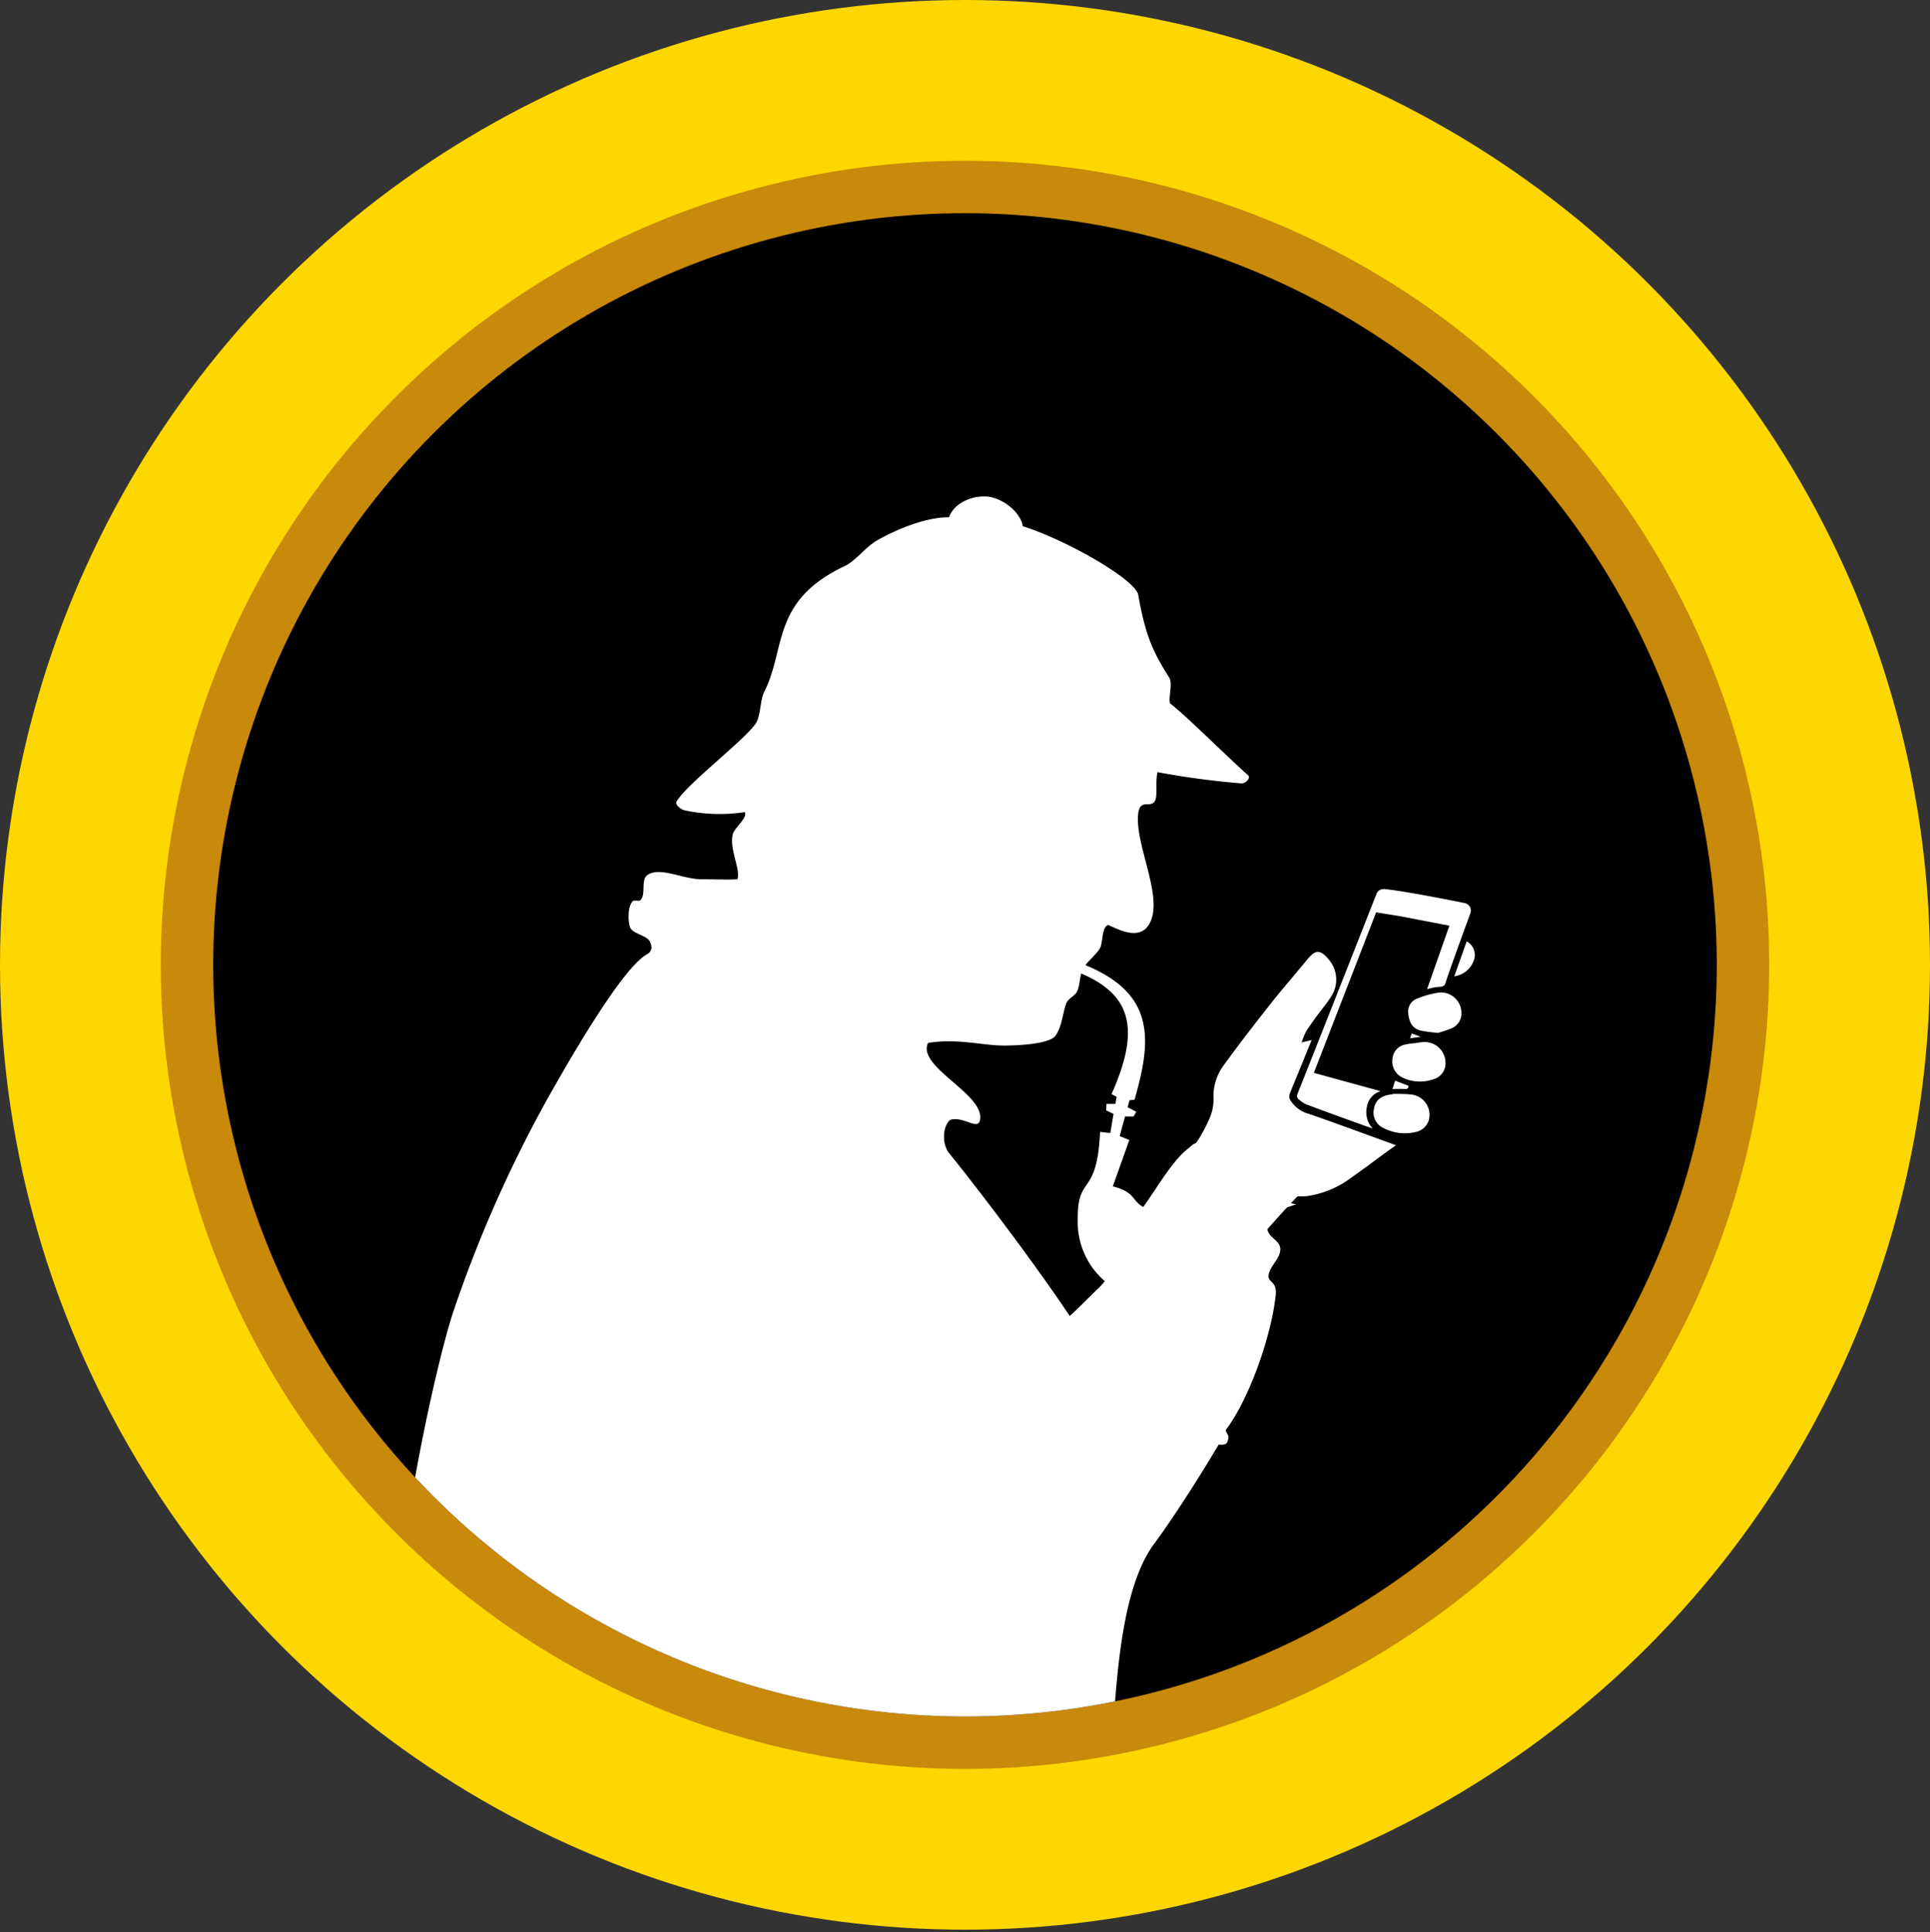 <svg xmlns="http://www.w3.org/2000/svg" xmlns:xlink="http://www.w3.org/1999/xlink" viewBox="0 0 432 432.58"><rect x="0" y="0" width="432" height="432.58" fill="#333333" stroke="none"/><defs><style>.cls-1{fill:none;}.cls-2{fill:gold;}.cls-3{fill:#c9890a;}.cls-4{clip-path:url(#clip-path);}.cls-5{fill:#fff;}</style><clipPath id="clip-path"><circle class="cls-1" cx="216" cy="216" r="168.27" transform="translate(-89.47 216) rotate(-45)"/></clipPath></defs><g id="Calque_2" data-name="Calque 2"><g id="Calque_5" data-name="Calque 5"><circle class="cls-2" cx="216" cy="216" r="216"/><circle class="cls-3" cx="216" cy="216" r="180.01" transform="translate(-89.47 216) rotate(-45)"/><circle cx="216" cy="216" r="168.27" transform="translate(-89.47 216) rotate(-45)"/><g class="cls-4"><g id="Sherlock"><path class="cls-5" d="M280.88,252.66a49.54,49.54,0,0,0-7.83,1c-2.21.47-3.89,1.74-5.91,2.47h0c-.55.46-1.11.91-1.67,1.39-3.35,2.82-6.87,9-9.57,12.68-2.67-1.44-1.63-3.25-6.81-4.61l3.69-10.38-2.15-.86,1.19-4.4h1.92l.59-1.07-1.93-1,.43-1.57,1.12-.11c3.75-13.13,4.87-23.62-11-30.13,1-1.27,2.36-2.39,3.19-3.67s.34-4.62,1.88-5.34c2.33,1,7.71,4.08,9.67-1.14,2.32-6.16-3.85-17.5-2.89-24,.48-3.22,2.93-.81,3.78-2.76.53-1.23,0-3.72.5-6.3a182.4,182.4,0,0,0,18.71,2.51c1.12.07,2.18-1.25,1.6-1.78-6.07-5.48-13.67-13.15-17.5-16.13-.38-1.62.67-4.39-.2-5.79-3.3-5.32-5.22-8.78-6.91-18.49-.6-3.44-16.24-12.38-25.85-15.37-.38-3-4.44-6.38-8.1-6.66l-.71,0h0c-3.43,0-6.82,2-7.69,4.65-5.5,0-11.87,2.84-15.8,5-2.91,1.6-5,4.71-7.5,5.9-16.59,7.84-13.13,18.44-18.07,28.18-1,2-.72,5.41-2,7.24-2.75,3.84-15.37,13.43-17.65,17.35-.37.64,1,1.75,1.75,1.92a37.45,37.45,0,0,0,13.57.41c.62,1.28-2.29,3.51-2.68,4.88-.93,3.28,1.8,7.94,1,10.16-1.53.13-6.1,0-8.1,0-4.11,0-9.5-3-12.16-.83-1.33,1.06-.18,4.34-1.44,5.49-.39.36-1.39-.11-1.75.28-1.19,1.27-1,4.63-.58,5.8.54,1.47,3.68,1.78,4.41,3.16.62,1.19.54,2.26-.64,2.91-5.53,3.09-17.23,23.3-23.21,34.08A288.36,288.36,0,0,0,101.35,294C95.9,310.9,81,381.14,92.08,395c36.48,45.75,96.51,44.48,151.34,24.05,8.76-3.27,1.45-55.43,15-73.55,4-5.38,10-14.73,14.36-22.1,1.71.14,1.89-.29,2.08-1,.35-1.28-.19-1-.5-2.26,5-6.5,10.15-20.55,11.19-30.2.34-3.16-1.71-2.74-1.6-4.33.16-2.21,2.89-4,2.61-6.23-.21-1.71-2.59-2.35-2.88-4.2,1.53-1.71,5.14-5.81,7.79-8.38,2,.31,4-3.13,2.54-5.22A24.14,24.14,0,0,0,280.88,252.66Zm-33.59,34.15a13.48,13.48,0,0,1-1.27,1.44c-2.67,2.55-5,5-6.58,6.36-6.72-10.14-19.35-27-27-36.46-1.54-1.91-1.57-5.79.23-7.45,3-.84,6.12,2.3,6.65.21,1.5-5.83-14.2-12-11.59-17.42,6.51-1.12,12.23.63,17.29.58s10.25-.68,11.29-2.26c1.41-2.11,1.52-4.82,2.33-7.11.42-1.17,2-1.81,2.38-2.61.63-1.25.62-2.79,1-4.15,11,4.72,13.4,12.19,6.78,27l1.14.61-.28,1.59h-2l-.05,1.45,1.64.78-.73,4.28-2.28-.25c-.72,15-5.14,9.23-5,19.77A17.43,17.43,0,0,0,247.29,286.81Z"/><path class="cls-5" d="M280.77,263.94a16.3,16.3,0,0,0,9.35,5.68c-1.61.55-3,1-4.36,1.49a11.64,11.64,0,0,0-6.06,4.78,8.09,8.09,0,0,1-4.28,3.3c-5.82,2.32-13.66.33-17.46-4.43-.15-.19-.31-.4-.45-.61-1.25-1.88-1.22-1.92.06-3.74,3.56-5.06,7.14-10.11,10.62-15.22a34.48,34.48,0,0,0,2.51-4.73,10.65,10.65,0,0,0,.92-4.94,11.55,11.55,0,0,1,2.38-7.16c3.29-4.54,6.73-9,10.21-13.39,2.73-3.46,5.62-6.79,8.43-10.19,1.81-2.21,2.85-2.23,4.72-.05a6.94,6.94,0,0,1,.76,8.12c-1.07,1.73-2.42,3.29-3.62,4.94-.77,1.06-1.54,2.12-2.21,3.24a17.41,17.41,0,0,0-.94,2.34l2.25-.53c-1,2.37-1.88,4.61-2.8,6.85-.73,1.77-1.49,3.52-2.16,5.32a1.75,1.75,0,0,0,.16,1.26,7,7,0,0,0,4.15,3.09c6.25,2.16,12.44,4.46,18.65,6.71.24.08.47.18.86.33l-1.44,1c-2.83,2.07-5.62,4.19-8.5,6.2a21.64,21.64,0,0,1-9.76,4.15,14.83,14.83,0,0,1-10.31-2.68C281.88,264.72,281.33,264.33,280.77,263.94Z"/><path class="cls-5" d="M307.59,205.37s-8.86,22.85-12.9,33.24c-.19.49-.38,1-.6,1.58l14.94,4.1a4.34,4.34,0,0,0-3.1,3.69,5.26,5.26,0,0,0,1.34,4.68l-4.09-1.46c-3.63-1.32-7.27-2.62-10.89-4a7.26,7.26,0,0,1-1.49-1c-.57-.38-.57-.85-.32-1.46,1.76-4.38,3.49-8.78,5.23-13.17q6.19-15.67,12.36-31.37a1.77,1.77,0,0,1,.55-.82,2.14,2.14,0,0,1,1.54-.32c4.38.47,13.67,2.3,17.71,3.12a1.7,1.7,0,0,1,1.26,2.25c-1.55,4.21-5.2,14.23-5.54,15.54a1.26,1.26,0,0,1-.44.72,1.33,1.33,0,0,1-.73.22,12.54,12.54,0,0,0-3,.55l5-14.22-10.72-2.07-5.68-.92"/><path class="cls-5" d="M311.73,244.89c1.36,0,2.73,0,4.09.13a4.58,4.58,0,0,1,4.15,4.67,3.81,3.81,0,0,1-2.83,3.67,10.31,10.31,0,0,1-7.51-.85,3.79,3.79,0,0,1-2.06-4.42c.27-1.62,1.38-2.62,3.3-3l.86-.12Z"/><path class="cls-5" d="M321.94,231.23a30.7,30.7,0,0,1-4-.53c-1.9-.49-2.56-2-2.72-3.85a3.08,3.08,0,0,1,2.15-3.36,20.45,20.45,0,0,1,4.95-1.31,4.61,4.61,0,0,1,4.76,5.2,3.57,3.57,0,0,1-2.17,2.83C324.05,230.6,323.12,230.83,321.94,231.23Z"/><path class="cls-5" d="M316.75,233.53c.6-.08,1.2-.21,1.8-.24a4.67,4.67,0,0,1,5,4.79,3.67,3.67,0,0,1-2.52,3.48,9.18,9.18,0,0,1-7.07-.3,4,4,0,0,1-2.28-4.24,3.57,3.57,0,0,1,3.06-3.22c.64-.15,1.32-.19,2-.28Z"/><path class="cls-5" d="M328.3,210.74a3.49,3.49,0,0,1,1.73,3.83,5.42,5.42,0,0,1-4.52,4Z"/><path class="cls-5" d="M312.28,241.94l3,1.13c0,.53-.22.78-.82.73-.89-.06-1.79,0-2.79,0Z"/><path class="cls-5" d="M318,232.11l-2.37.33.36-1.08Z"/></g></g></g></g></svg>